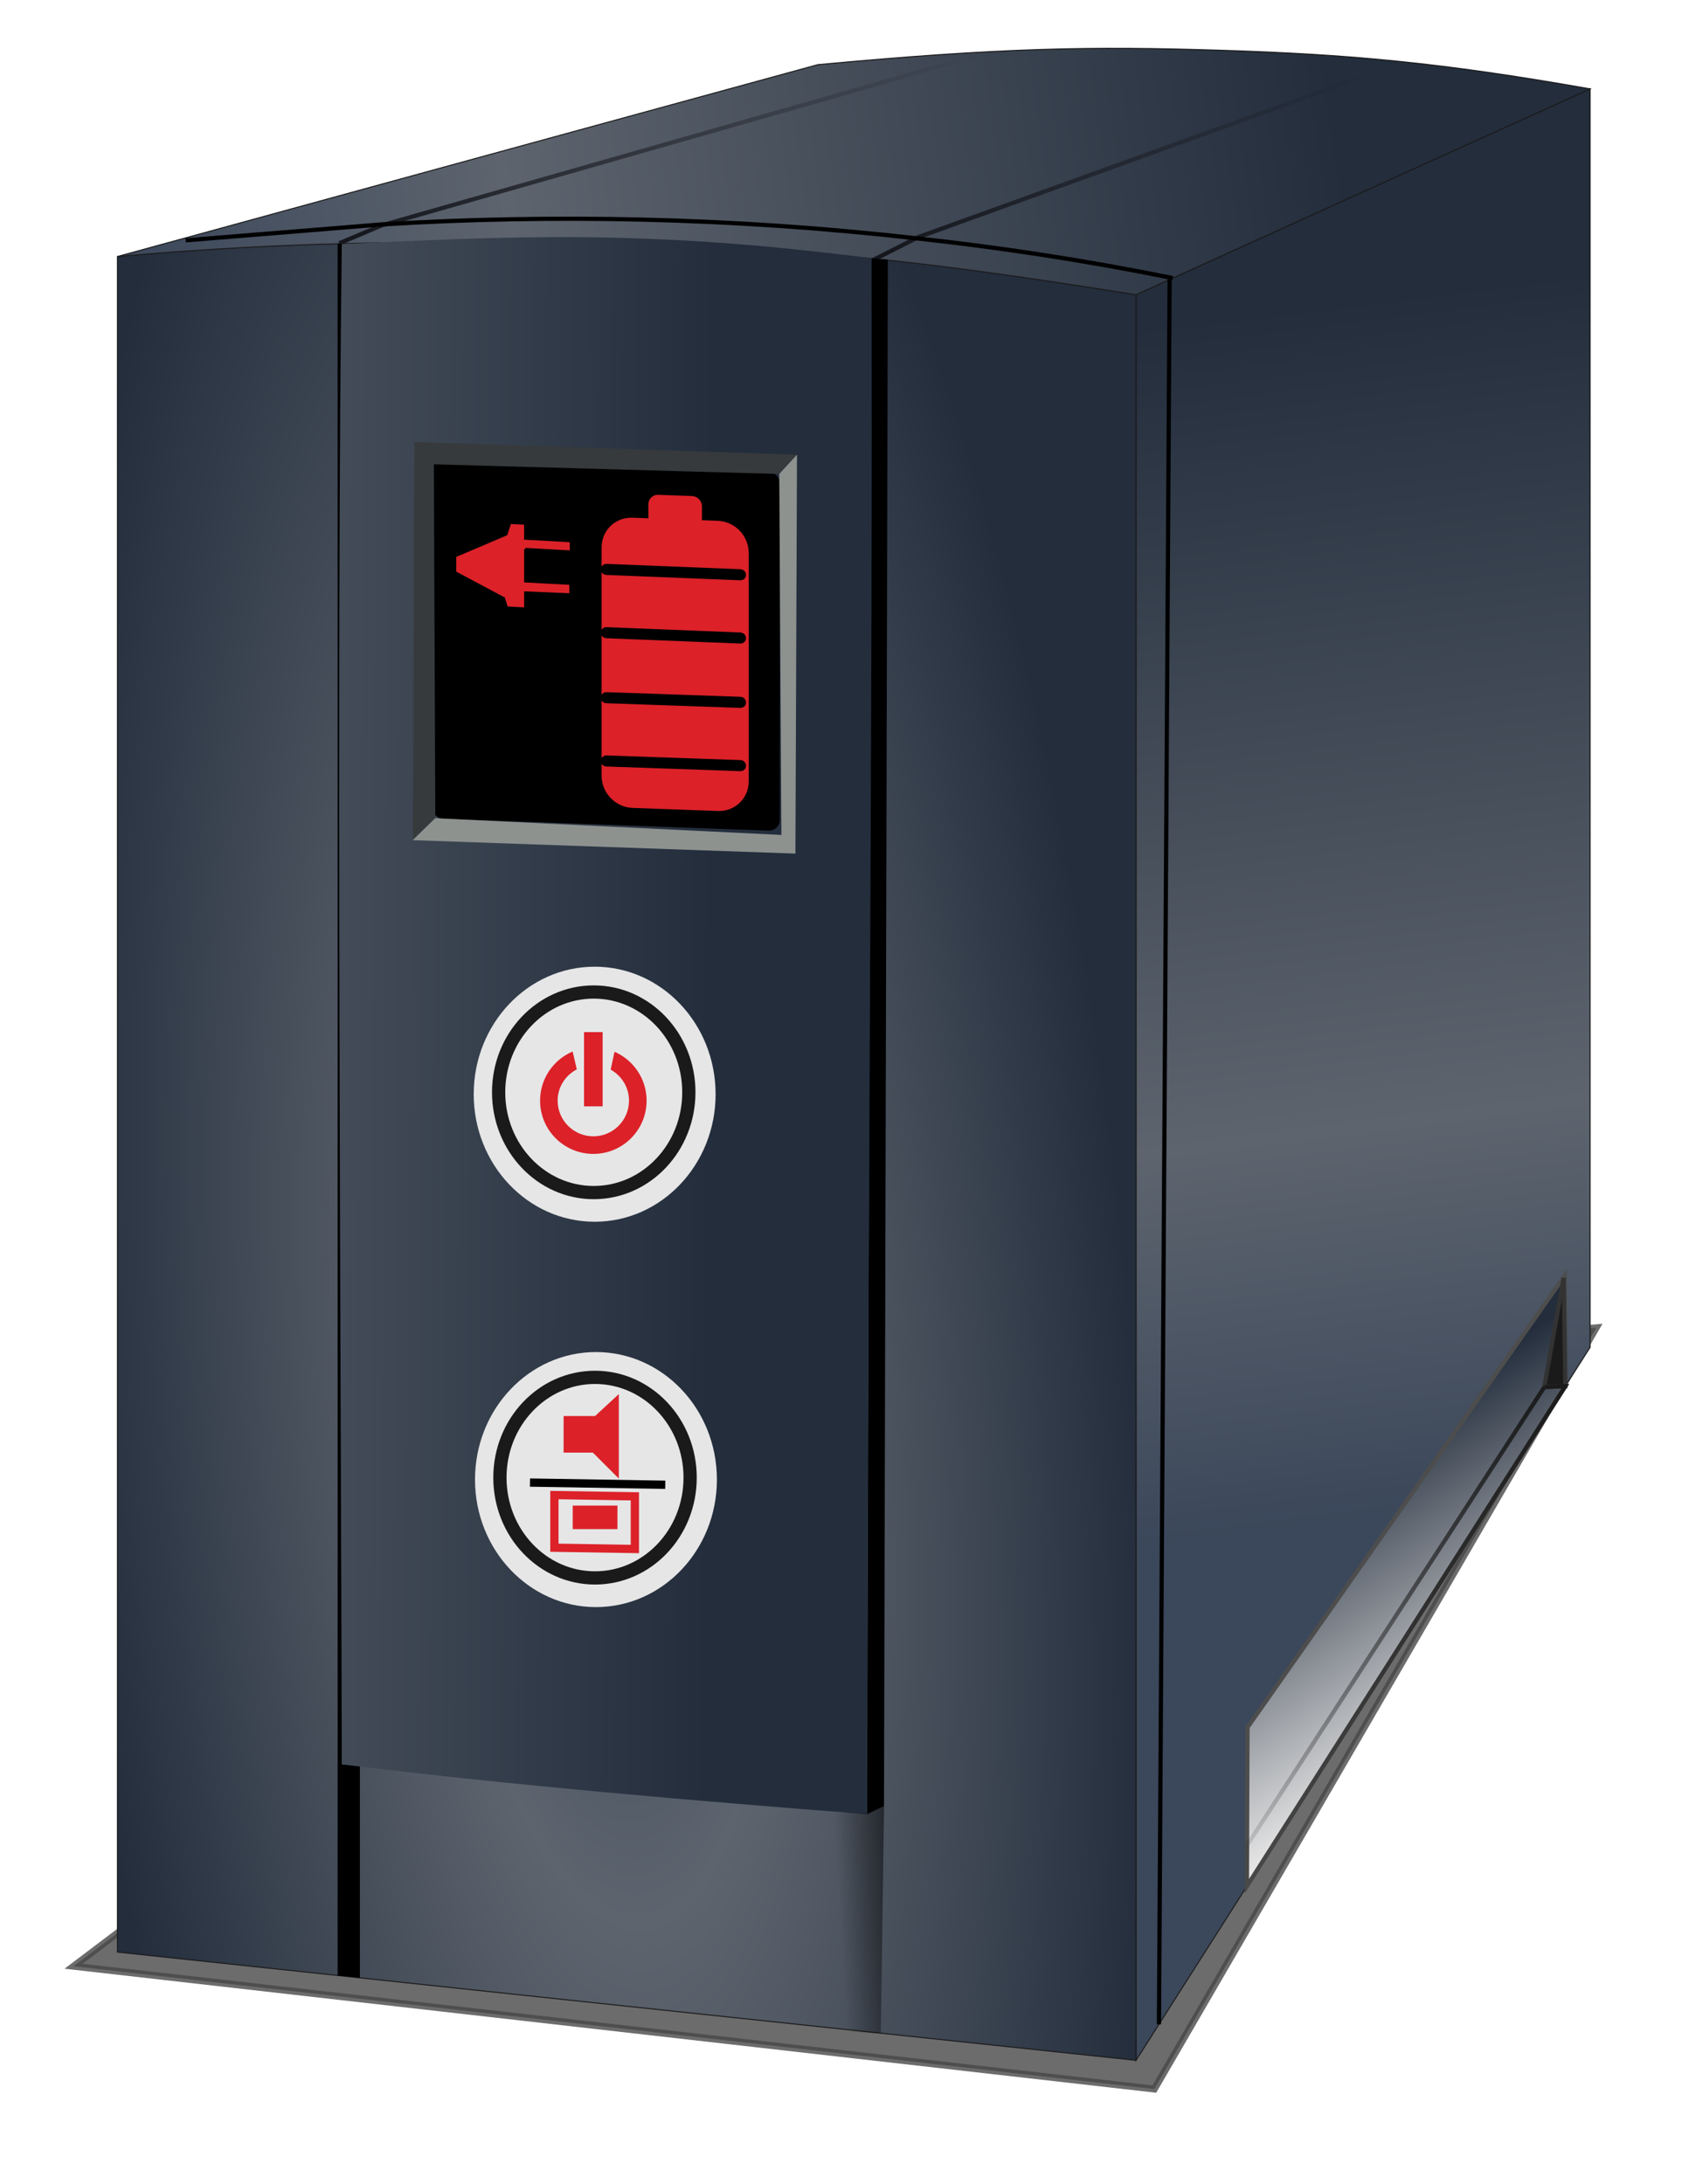 <?xml version="1.0" encoding="UTF-8" standalone="no"?>
<!-- Created with Inkscape (http://www.inkscape.org/) -->
<svg xmlns:dc="http://purl.org/dc/elements/1.1/" xmlns:cc="http://creativecommons.org/ns#" xmlns:rdf="http://www.w3.org/1999/02/22-rdf-syntax-ns#" xmlns:svg="http://www.w3.org/2000/svg" xmlns="http://www.w3.org/2000/svg" xmlns:xlink="http://www.w3.org/1999/xlink" xmlns:sodipodi="http://sodipodi.sourceforge.net/DTD/sodipodi-0.dtd" xmlns:inkscape="http://www.inkscape.org/namespaces/inkscape" width="127.931" height="166.094" id="svg159223" version="1.1" inkscape:version="0.48.2 r9819" sodipodi:docname="UPS.svg">
  <defs id="defs159225">
    <linearGradient inkscape:collect="always" xlink:href="#linearGradient5756" id="linearGradient6002" gradientUnits="userSpaceOnUse" gradientTransform="matrix(0.288,0,0,0.288,379.999,1124.514)" x1="701.658" y1="1093.507" x2="665.51" y2="807.696"/>
    <linearGradient id="linearGradient5756">
      <stop style="stop-color:#3b475a;stop-opacity:1;" offset="0" id="stop5758"/>
      <stop id="stop5764" offset="0.321" style="stop-color:#5d646e;stop-opacity:1;"/>
      <stop style="stop-color:#232d3c;stop-opacity:1;" offset="1" id="stop5760"/>
    </linearGradient>
    <radialGradient inkscape:collect="always" xlink:href="#linearGradient5774" id="radialGradient6004" gradientUnits="userSpaceOnUse" gradientTransform="matrix(0.301,-0.023,0.071,0.915,299.604,490.877)" cx="490.328" cy="1041.409" fx="490.328" fy="1041.409" r="121.34"/>
    <linearGradient id="linearGradient5774">
      <stop id="stop5776" offset="0" style="stop-color:#3b475a;stop-opacity:1;"/>
      <stop style="stop-color:#5d646e;stop-opacity:1;" offset="0.321" id="stop5778"/>
      <stop id="stop5780" offset="1" style="stop-color:#232d3c;stop-opacity:1;"/>
    </linearGradient>
    <linearGradient inkscape:collect="always" xlink:href="#linearGradient5774" id="linearGradient6006" gradientUnits="userSpaceOnUse" gradientTransform="matrix(0.288,0,0,0.288,379.999,1124.514)" x1="374.767" y1="796.794" x2="663.65" y2="754.952"/>
    <linearGradient id="linearGradient159139">
      <stop id="stop159141" offset="0" style="stop-color:#3b475a;stop-opacity:1;"/>
      <stop style="stop-color:#5d646e;stop-opacity:1;" offset="0.321" id="stop159143"/>
      <stop id="stop159145" offset="1" style="stop-color:#232d3c;stop-opacity:1;"/>
    </linearGradient>
    <linearGradient inkscape:collect="always" xlink:href="#linearGradient5784" id="linearGradient6008" gradientUnits="userSpaceOnUse" gradientTransform="matrix(0.288,0,0,0.288,379.999,1124.514)" x1="427.084" y1="771.341" x2="579.428" y2="771.341"/>
    <linearGradient inkscape:collect="always" id="linearGradient5784">
      <stop style="stop-color:#15161c;stop-opacity:1;" offset="0" id="stop5786"/>
      <stop style="stop-color:#15161c;stop-opacity:0;" offset="1" id="stop5788"/>
    </linearGradient>
    <inkscape:path-effect effect="spiro" id="path-effect4000" is_visible="true"/>
    <linearGradient inkscape:collect="always" xlink:href="#linearGradient5784" id="linearGradient6010" gradientUnits="userSpaceOnUse" gradientTransform="matrix(0.288,0,0,0.288,379.999,1124.514)" x1="554.005" y1="774.264" x2="675.353" y2="763.657"/>
    <inkscape:path-effect is_visible="true" id="path-effect4004" effect="spiro"/>
    <inkscape:path-effect effect="spiro" id="path-effect4008" is_visible="true"/>
    <linearGradient inkscape:collect="always" xlink:href="#linearGradient5774" id="linearGradient6012" gradientUnits="userSpaceOnUse" gradientTransform="matrix(0.288,0,0,0.288,379.999,1124.514)" x1="278.571" y1="978.427" x2="516.113" y2="979.842"/>
    <linearGradient id="linearGradient159162">
      <stop id="stop159164" offset="0" style="stop-color:#3b475a;stop-opacity:1;"/>
      <stop style="stop-color:#5d646e;stop-opacity:1;" offset="0.321" id="stop159166"/>
      <stop id="stop159168" offset="1" style="stop-color:#232d3c;stop-opacity:1;"/>
    </linearGradient>
    <linearGradient inkscape:collect="always" xlink:href="#linearGradient4028" id="linearGradient6014" gradientUnits="userSpaceOnUse" gradientTransform="matrix(0.575,0,0,0.288,220.265,1124.514)" x1="563.433" y1="1191.839" x2="551.657" y2="1192.193"/>
    <linearGradient inkscape:collect="always" id="linearGradient4028">
      <stop style="stop-color:#000000;stop-opacity:1;" offset="0" id="stop4030"/>
      <stop style="stop-color:#000000;stop-opacity:0;" offset="1" id="stop4032"/>
    </linearGradient>
    <inkscape:path-effect effect="spiro" id="path-effect4038" is_visible="true"/>
    <inkscape:path-effect effect="spiro" id="path-effect4042" is_visible="true"/>
    <linearGradient inkscape:collect="always" xlink:href="#linearGradient4929" id="linearGradient6016" gradientUnits="userSpaceOnUse" gradientTransform="matrix(0.288,0,0,0.288,379.999,1124.514)" x1="699.663" y1="1145.958" x2="660.477" y2="1085.147"/>
    <linearGradient id="linearGradient4929">
      <stop id="stop4931" offset="0" style="stop-color:#e6e6e6;stop-opacity:1;"/>
      <stop id="stop4933" offset="1" style="stop-color:#232d3c;stop-opacity:1;"/>
    </linearGradient>
    <inkscape:path-effect effect="spiro" id="path-effect4046" is_visible="true"/>
    <inkscape:path-effect effect="spiro" id="path-effect4050" is_visible="true"/>
    <linearGradient inkscape:collect="always" xlink:href="#linearGradient5954" id="linearGradient6018" gradientUnits="userSpaceOnUse" gradientTransform="matrix(0.288,0,0,0.288,379.999,1124.514)" x1="730.607" y1="1069.147" x2="641.905" y2="1198.647"/>
    <linearGradient inkscape:collect="always" id="linearGradient5954">
      <stop style="stop-color:#1a1a1a;stop-opacity:1;" offset="0" id="stop5956"/>
      <stop style="stop-color:#1a1a1a;stop-opacity:0;" offset="1" id="stop5958"/>
    </linearGradient>
    <inkscape:path-effect effect="spiro" id="path-effect4054" is_visible="true"/>
    <inkscape:path-effect effect="spiro" id="path-effect4828" is_visible="true"/>
    <inkscape:path-effect is_visible="true" id="path-effect4832" effect="spiro"/>
    <inkscape:path-effect effect="spiro" id="path-effect4893" is_visible="true"/>
    <inkscape:path-effect effect="spiro" id="path-effect5903-8" is_visible="true"/>
    <inkscape:path-effect effect="spiro" id="path-effect5907-5" is_visible="true"/>
    <filter inkscape:collect="always" id="filter3833" color-interpolation-filters="sRGB">
      <feGaussianBlur inkscape:collect="always" stdDeviation="7.102" id="feGaussianBlur3835"/>
    </filter>
    <linearGradient inkscape:collect="always" xlink:href="#linearGradient5756" id="linearGradient3869" gradientUnits="userSpaceOnUse" gradientTransform="matrix(0.288,0,0,0.288,379.999,1124.514)" x1="701.658" y1="1093.507" x2="665.51" y2="807.696"/>
    <radialGradient inkscape:collect="always" xlink:href="#linearGradient5774" id="radialGradient3871" gradientUnits="userSpaceOnUse" gradientTransform="matrix(0.301,-0.023,0.071,0.915,299.604,490.877)" cx="490.328" cy="1041.409" fx="490.328" fy="1041.409" r="121.34"/>
    <linearGradient inkscape:collect="always" xlink:href="#linearGradient5774" id="linearGradient3873" gradientUnits="userSpaceOnUse" gradientTransform="matrix(0.288,0,0,0.288,379.999,1124.514)" x1="374.767" y1="796.794" x2="663.65" y2="754.952"/>
    <linearGradient inkscape:collect="always" xlink:href="#linearGradient5784" id="linearGradient3875" gradientUnits="userSpaceOnUse" gradientTransform="matrix(0.288,0,0,0.288,379.999,1124.514)" x1="427.084" y1="771.341" x2="579.428" y2="771.341"/>
    <linearGradient inkscape:collect="always" xlink:href="#linearGradient5784" id="linearGradient3877" gradientUnits="userSpaceOnUse" gradientTransform="matrix(0.288,0,0,0.288,379.999,1124.514)" x1="554.005" y1="774.264" x2="675.353" y2="763.657"/>
    <linearGradient inkscape:collect="always" xlink:href="#linearGradient5774" id="linearGradient3879" gradientUnits="userSpaceOnUse" gradientTransform="matrix(0.288,0,0,0.288,379.999,1124.514)" x1="278.571" y1="978.427" x2="516.113" y2="979.842"/>
    <linearGradient inkscape:collect="always" xlink:href="#linearGradient4028" id="linearGradient3881" gradientUnits="userSpaceOnUse" gradientTransform="matrix(0.575,0,0,0.288,220.265,1124.514)" x1="563.433" y1="1191.839" x2="551.657" y2="1192.193"/>
    <linearGradient inkscape:collect="always" xlink:href="#linearGradient4929" id="linearGradient3883" gradientUnits="userSpaceOnUse" gradientTransform="matrix(0.288,0,0,0.288,379.999,1124.514)" x1="699.663" y1="1145.958" x2="660.477" y2="1085.147"/>
    <linearGradient inkscape:collect="always" xlink:href="#linearGradient5954" id="linearGradient3885" gradientUnits="userSpaceOnUse" gradientTransform="matrix(0.288,0,0,0.288,379.999,1124.514)" x1="730.607" y1="1069.147" x2="641.905" y2="1198.647"/>
    <linearGradient inkscape:collect="always" xlink:href="#linearGradient5756" id="linearGradient3919" gradientUnits="userSpaceOnUse" gradientTransform="matrix(0.288,0,0,0.288,379.999,1124.514)" x1="701.658" y1="1093.507" x2="665.51" y2="807.696"/>
    <radialGradient inkscape:collect="always" xlink:href="#linearGradient5774" id="radialGradient3921" gradientUnits="userSpaceOnUse" gradientTransform="matrix(0.301,-0.023,0.071,0.915,299.604,490.877)" cx="490.328" cy="1041.409" fx="490.328" fy="1041.409" r="121.34"/>
    <linearGradient inkscape:collect="always" xlink:href="#linearGradient5774" id="linearGradient3923" gradientUnits="userSpaceOnUse" gradientTransform="matrix(0.288,0,0,0.288,379.999,1124.514)" x1="374.767" y1="796.794" x2="663.65" y2="754.952"/>
    <linearGradient inkscape:collect="always" xlink:href="#linearGradient5784" id="linearGradient3925" gradientUnits="userSpaceOnUse" gradientTransform="matrix(0.288,0,0,0.288,379.999,1124.514)" x1="427.084" y1="771.341" x2="579.428" y2="771.341"/>
    <linearGradient inkscape:collect="always" xlink:href="#linearGradient5784" id="linearGradient3927" gradientUnits="userSpaceOnUse" gradientTransform="matrix(0.288,0,0,0.288,379.999,1124.514)" x1="554.005" y1="774.264" x2="675.353" y2="763.657"/>
    <linearGradient inkscape:collect="always" xlink:href="#linearGradient5774" id="linearGradient3929" gradientUnits="userSpaceOnUse" gradientTransform="matrix(0.288,0,0,0.288,379.999,1124.514)" x1="278.571" y1="978.427" x2="516.113" y2="979.842"/>
    <linearGradient inkscape:collect="always" xlink:href="#linearGradient4028" id="linearGradient3931" gradientUnits="userSpaceOnUse" gradientTransform="matrix(0.575,0,0,0.288,220.265,1124.514)" x1="563.433" y1="1191.839" x2="551.657" y2="1192.193"/>
    <linearGradient inkscape:collect="always" xlink:href="#linearGradient4929" id="linearGradient3933" gradientUnits="userSpaceOnUse" gradientTransform="matrix(0.288,0,0,0.288,379.999,1124.514)" x1="699.663" y1="1145.958" x2="660.477" y2="1085.147"/>
    <linearGradient inkscape:collect="always" xlink:href="#linearGradient5954" id="linearGradient3935" gradientUnits="userSpaceOnUse" gradientTransform="matrix(0.288,0,0,0.288,379.999,1124.514)" x1="730.607" y1="1069.147" x2="641.905" y2="1198.647"/>
  </defs>
  <sodipodi:namedview id="base" pagecolor="#ffffff" bordercolor="#666666" borderopacity="1.0" inkscape:pageopacity="0.0" inkscape:pageshadow="2" inkscape:zoom="1.4" inkscape:cx="-22.548188" inkscape:cy="64.587044" inkscape:document-units="px" inkscape:current-layer="g3837" showgrid="false" fit-margin-top="0" fit-margin-left="0" fit-margin-right="0" fit-margin-bottom="0" inkscape:window-width="1280" inkscape:window-height="968" inkscape:window-x="-4" inkscape:window-y="-4" inkscape:window-maximized="1"/>
  <g inkscape:label="Layer 1" inkscape:groupmode="layer" id="layer1" transform="translate(-327.096,-481.56)">
    <g style="display:inline" id="g5970" transform="matrix(0.849,0,0,0.849,-72.163,-623.236)">
      <g id="g3837" transform="matrix(1.27,0,0,1.27,-138.992,-389.607)">
        <g id="g3087" transform="matrix(0.998,0,0,0.998,0.734,2.221)">
          <g transform="matrix(1.031,0,0,1.031,-14.81,-46.001)" id="g3887">
            <path id="rect5962" style="opacity:0.798;fill:#1a1a1a;fill-opacity:1;fill-rule:nonzero;stroke:#1a1a1a;stroke-width:1.6;stroke-miterlimit:4;stroke-opacity:1;filter:url(#filter3833)" d="M 557.2,1067.918 734.527,1052.232 632.538,1227.946 383.054,1199.601 z" inkscape:connector-curvature="0" sodipodi:nodetypes="ccccc" transform="matrix(0.297,0,0,0.297,371.167,1114.942)"/>
            <path id="rect3986" style="fill:url(#linearGradient3919);fill-opacity:1;fill-rule:nonzero;stroke:#1a1a1a;stroke-width:0.07;stroke-miterlimit:4;stroke-opacity:1" d="m 557.774,1356.636 31.132,-14.113 0,86.271 -31.132,48.881 z" inkscape:connector-curvature="0" sodipodi:nodetypes="ccccc"/>
            <path id="rect3990" style="fill:url(#radialGradient3921);fill-opacity:1;fill-rule:nonzero;stroke:#1a1a1a;stroke-width:0.07;stroke-miterlimit:4;stroke-opacity:1" d="m 487.944,1354.017 c 12.42,-1.237 24.222,-1.673 35.861,-1.237 11.638,0.436 16.585,1.091 33.969,3.855 l 0,121.038 -69.83,-7.419 z" inkscape:connector-curvature="0" sodipodi:nodetypes="cccccc"/>
            <path id="rect3994" style="fill:url(#linearGradient3923);fill-opacity:1;fill-rule:nonzero;stroke:#1a1a1a;stroke-width:0.07;stroke-miterlimit:4;stroke-opacity:1" d="m 535.962,1340.862 c 12.647,-1.17 18.739,-1.265 27.563,-0.988 8.824,0.277 15.175,0.845 25.381,2.649 l -31.132,14.113 c -19.613,-3.137 -23.204,-2.91 -34.842,-3.346 -11.638,-0.436 -22.695,-0.364 -34.988,0.727 z" inkscape:connector-curvature="0" sodipodi:nodetypes="ccccccc"/>
            <path style="fill:none;stroke:url(#linearGradient3925);stroke-width:0.288px;stroke-linecap:butt;stroke-linejoin:miter;stroke-opacity:1" d="m 546.749,1340.266 -40.691,11.615 -2.901,1.226" id="path3998" inkscape:path-effect="#path-effect4000" inkscape:original-d="m 546.74899,1340.2659 -40.69051,11.6147 -2.9015,1.2258" inkscape:connector-curvature="0" sodipodi:nodetypes="ccc"/>
            <path sodipodi:nodetypes="ccc" inkscape:connector-curvature="0" inkscape:original-d="m 575.80429,1340.7847 c -10.93255,4.1067 -21.94334,7.9948 -32.94962,11.8975 l -3.1401,1.5895" inkscape:path-effect="#path-effect4004" id="path4002" d="m 575.804,1340.785 -32.95,11.898 -3.14,1.589" style="fill:none;stroke:url(#linearGradient3927);stroke-width:0.288px;stroke-linecap:butt;stroke-linejoin:miter;stroke-opacity:1"/>
            <path style="fill:none;stroke:#000000;stroke-width:0.288px;stroke-linecap:butt;stroke-linejoin:miter;stroke-opacity:1" d="m 503.183,1353.145 0,118.73" id="path4006" inkscape:path-effect="#path-effect4008" inkscape:original-d="m 503.1827,1353.1446 0,118.7295" inkscape:connector-curvature="0"/>
            <path id="rect4010" style="fill:#000000;fill-opacity:1;fill-rule:nonzero;stroke:none" d="m 539.643,1354.145 c 0.373,0.023 0.746,0.051 1.118,0.082 l -0.264,106.027 -1.164,0.546 z" inkscape:connector-curvature="0" sodipodi:nodetypes="ccccc"/>
            <path id="rect4014" style="fill:#000000;fill-opacity:1;fill-rule:nonzero;stroke:none" d="m 503.225,1457.373 1.341,0.09 0,14.558 -1.259,-0.134 z" inkscape:connector-curvature="0" sodipodi:nodetypes="ccccc"/>
            <path sodipodi:nodetypes="cccccc" inkscape:connector-curvature="0" d="m 503.326,1353.166 c 7.099,-0.338 13.589,-0.643 20.479,-0.385 6.256,0.235 10.47,0.691 15.83,1.346 0.114,30.005 -0.302,75.692 -0.302,106.672 -12.002,-0.934 -24.005,-1.944 -36.007,-3.414 -0.043,-24.039 -0.385,-75.874 2.4e-4,-104.219 z" style="fill:url(#linearGradient3929);fill-opacity:1;fill-rule:nonzero;stroke:none" id="path4022"/>
            <path id="rect4024" style="fill:url(#linearGradient3931);fill-opacity:1;fill-rule:nonzero;stroke:none" d="m 536.57,1460.752 1.448,-0.08 1.381,0.093 1.101,-0.513 -0.222,15.575 -3.759,-0.2 z" inkscape:connector-curvature="0" sodipodi:nodetypes="ccccccc"/>
            <path style="fill:none;stroke:#000000;stroke-width:0.288px;stroke-linecap:butt;stroke-linejoin:miter;stroke-opacity:1" d="m 492.623,1352.906 13.447,-1.092 c 5.915,-0.359 11.846,-0.469 17.77,-0.331 6.346,0.148 12.685,0.581 18.992,1.298 2.793,0.305 5.579,0.67 8.356,1.095 3.047,0.467 6.084,1.006 9.106,1.617" id="path4036" inkscape:path-effect="#path-effect4038" inkscape:original-d="m 492.62336,1352.9055 13.44709,-1.092 c 6.12708,0.1612 11.64315,-0.4922 17.77023,-0.331 6.12707,0.1613 12.86516,1.1372 18.99224,1.2984 3.42577,0.509 5.57382,0.6569 8.35596,1.0954 2.78214,0.4385 6.19839,1.1676 9.10551,1.6171" inkscape:connector-curvature="0" sodipodi:nodetypes="ccccsc"/>
            <path style="fill:none;stroke:#000000;stroke-width:0.288px;stroke-linecap:butt;stroke-linejoin:miter;stroke-opacity:1" d="m 560.078,1355.592 -0.731,119.613" id="path4040" inkscape:path-effect="#path-effect4042" inkscape:original-d="m 560.07778,1355.5916 -0.73138,119.6133" inkscape:connector-curvature="0"/>
            <path style="fill:url(#linearGradient3933);fill-opacity:1;stroke:#4d4d4d;stroke-width:0.288px;stroke-linecap:butt;stroke-linejoin:miter;stroke-opacity:1" d="m 587.202,1431.469 -0.036,-7.584 -21.747,30.964 -0.045,10.89 21.827,-34.27" id="path4044" inkscape:path-effect="#path-effect4046" inkscape:original-d="m 587.2021,1431.4689 -0.0356,-7.5836 -21.74651,30.9636 -0.0449,10.8905 z" inkscape:connector-curvature="0"/>
            <path style="fill:#1a1a1a;stroke:#333333;stroke-width:0.288px;stroke-linecap:butt;stroke-linejoin:miter;stroke-opacity:1" d="m 587.094,1424.029 -1.332,7.471 1.449,-0.045 -0.117,-7.426" id="path4048" inkscape:path-effect="#path-effect4050" inkscape:original-d="m 587.09444,1424.0293 -1.33216,7.4709 1.44876,-0.045 z" inkscape:connector-curvature="0" sodipodi:nodetypes="cccc"/>
            <path style="fill:none;stroke:url(#linearGradient3935);stroke-width:0.288px;stroke-linecap:butt;stroke-linejoin:miter;stroke-opacity:1" d="m 585.762,1431.527 -20.373,31.401 -0.011,2.805 21.832,-34.279 -1.449,0.072" id="path4052" inkscape:path-effect="#path-effect4054" inkscape:original-d="m 585.76228,1431.5272 -20.37289,31.4011 -0.0107,2.8053 21.83233,-34.2788 z" inkscape:connector-curvature="0" sodipodi:nodetypes="ccccc"/>
            <rect style="fill:#000000;fill-opacity:1;fill-rule:nonzero;stroke:none" id="rect4056" width="23.887" height="24.623" x="510.002" y="1349.557" ry="0.774" transform="matrix(0.999,0.036,0,1,0,0)"/>
            <path style="fill:#363a3c;fill-opacity:1;stroke:none" d="m 509.737,1392.497 -1.528,1.528 0.102,-27.292 26.223,0.866 -1.222,1.324 -23.677,-0.662 0.102,24.237" id="path4826" inkscape:path-effect="#path-effect4828" inkscape:original-d="m 509.73652,1392.4966 -1.52753,1.5276 0.10183,-27.2918 26.22254,0.8656 -1.22202,1.3238 -23.67666,-0.6619 z" inkscape:connector-curvature="0" sodipodi:nodetypes="ccccccc"/>
            <path sodipodi:nodetypes="ccccccc" inkscape:connector-curvature="0" inkscape:original-d="m 533.31714,1368.92 1.21525,-1.3224 -0.10715,27.3492 -26.24054,-0.9196 1.54606,-1.5069 23.73323,1.1474 z" inkscape:path-effect="#path-effect4832" id="path4830" d="m 533.317,1368.92 1.215,-1.322 -0.107,27.349 -26.241,-0.92 1.546,-1.507 23.733,1.147 -0.147,-24.748" style="fill:#8d928f;fill-opacity:1;stroke:none"/>
            <path sodipodi:type="arc" style="fill:#e6e6e6;fill-opacity:1;fill-rule:nonzero;stroke:none" id="path4838" sodipodi:cx="466.5" sodipodi:cy="968.98718" sodipodi:rx="11.5" sodipodi:ry="12.125" d="m 478,968.987 c 0,6.696 -5.149,12.125 -11.5,12.125 -6.351,0 -11.5,-5.429 -11.5,-12.125 0,-6.696 5.149,-12.125 11.5,-12.125 6.351,0 11.5,5.429 11.5,12.125 z" transform="matrix(0.721,0,0,0.721,184.403,739.221)"/>
            <path transform="matrix(0.567,0,0,0.567,256.18,888.312)" d="m 478,968.987 c 0,6.696 -5.149,12.125 -11.5,12.125 -6.351,0 -11.5,-5.429 -11.5,-12.125 0,-6.696 5.149,-12.125 11.5,-12.125 6.351,0 11.5,5.429 11.5,12.125 z" sodipodi:ry="12.125" sodipodi:rx="11.5" sodipodi:cy="968.98718" sodipodi:cx="466.5" id="path4840" style="fill:#e6e6e6;fill-opacity:1;fill-rule:nonzero;stroke:#1a1a1a;stroke-width:1.6;stroke-miterlimit:4;stroke-dasharray:none" sodipodi:type="arc"/>
            <path transform="matrix(0.721,0,0,0.721,184.314,712.803)" d="m 478,968.987 c 0,6.696 -5.149,12.125 -11.5,12.125 -6.351,0 -11.5,-5.429 -11.5,-12.125 0,-6.696 5.149,-12.125 11.5,-12.125 6.351,0 11.5,5.429 11.5,12.125 z" sodipodi:ry="12.125" sodipodi:rx="11.5" sodipodi:cy="968.98718" sodipodi:cx="466.5" id="path4842" style="fill:#e6e6e6;fill-opacity:1;fill-rule:nonzero;stroke:none" sodipodi:type="arc"/>
            <path sodipodi:type="arc" style="fill:#e6e6e6;fill-opacity:1;fill-rule:nonzero;stroke:#1a1a1a;stroke-width:1.6;stroke-miterlimit:4;stroke-dasharray:none" id="path4844" sodipodi:cx="466.5" sodipodi:cy="968.98718" sodipodi:rx="11.5" sodipodi:ry="12.125" d="m 478,968.987 c 0,6.696 -5.149,12.125 -11.5,12.125 -6.351,0 -11.5,-5.429 -11.5,-12.125 0,-6.696 5.149,-12.125 11.5,-12.125 6.351,0 11.5,5.429 11.5,12.125 z" transform="matrix(0.567,0,0,0.567,256.092,861.895)"/>
            <path style="fill:#dc2128;fill-opacity:1;fill-rule:nonzero;stroke:#000000;stroke-width:0.288" d="m 525.024,1370.208 c -0.459,-0.016 -0.825,0.343 -0.825,0.802 l 0,0.802 -0.943,-0.035 c -1.253,-0.045 -2.263,0.927 -2.263,2.181 l 0,15.655 c 0,1.254 1.01,2.3 2.263,2.346 l 5.847,0.212 c 1.253,0.046 2.263,-0.927 2.263,-2.181 l 0,-15.655 c 0,-1.254 -1.01,-2.3 -2.263,-2.346 l -0.943,-0.035 0,-0.802 c 0,-0.459 -0.367,-0.845 -0.825,-0.861 l -2.311,-0.083 z m -3.548,5.022 9.171,0.365 c 0.139,0.01 0.248,0.117 0.248,0.248 0,0.131 -0.108,0.229 -0.248,0.224 l -9.171,-0.365 c -0.139,-0.01 -0.248,-0.105 -0.248,-0.236 0,-0.131 0.108,-0.241 0.248,-0.236 z m 0,4.338 9.171,0.365 c 0.139,0.01 0.248,0.117 0.248,0.247 0,0.131 -0.108,0.23 -0.248,0.224 l -9.171,-0.365 c -0.139,-0.01 -0.248,-0.105 -0.248,-0.236 0,-0.131 0.108,-0.241 0.248,-0.236 z m 0,4.456 9.171,0.318 c 0.139,0 0.248,0.117 0.248,0.248 0,0.131 -0.108,0.229 -0.248,0.224 l -9.171,-0.318 c -0.139,0 -0.248,-0.105 -0.248,-0.236 0,-0.131 0.108,-0.241 0.248,-0.236 z m 0,4.338 9.171,0.318 c 0.139,0 0.248,0.117 0.248,0.247 0,0.131 -0.108,0.229 -0.248,0.224 l -9.171,-0.318 c -0.139,0 -0.248,-0.105 -0.248,-0.236 0,-0.131 0.108,-0.241 0.248,-0.236 z" id="rect4864" inkscape:connector-curvature="0"/>
            <path style="fill:#dc2128;fill-opacity:1;stroke:#000000;stroke-width:0.173px;stroke-linecap:butt;stroke-linejoin:miter;stroke-opacity:1" d="m 515.91,1374.076 0,2.199 3.092,0.164 0.02,0.751 -3.112,-0.131 0,1.099 -1.278,-0.068 -0.203,-0.64 -3.343,-1.78 0,-1.119 3.512,-1.496 0.261,-0.795 1.051,0.056 0,1.028 3.131,0.173 -0.003,0.736 -3.128,-0.177" id="path4891" inkscape:path-effect="#path-effect4893" inkscape:original-d="m 515.9096,1374.0762 0,2.1992 3.09191,0.1644 0.0202,0.7515 -3.11208,-0.131 0,1.0989 -1.27815,-0.068 -0.20302,-0.6398 -3.34323,-1.7799 0,-1.1192 3.51224,-1.4965 0.26114,-0.7951 1.05102,0.056 0,1.028 3.13083,0.1728 -0.003,0.7362 z" inkscape:connector-curvature="0" sodipodi:nodetypes="ccccccccccccccccc"/>
            <path style="fill:#dc2128;fill-opacity:1;fill-rule:nonzero;stroke:none" d="m 519.932,1407.187 0,5.087 1.276,0 0,-5.087 -1.276,0 z m -0.78,1.329 c -1.31,0.554 -2.233,1.855 -2.233,3.367 0,2.017 1.635,3.651 3.651,3.651 2.016,0 3.651,-1.634 3.651,-3.651 0,-1.498 -0.907,-2.787 -2.198,-3.35 l -0.266,1.223 c 0.749,0.418 1.258,1.208 1.258,2.127 0,1.351 -1.095,2.446 -2.446,2.446 -1.351,0 -2.446,-1.095 -2.446,-2.446 0,-0.939 0.536,-1.734 1.312,-2.144 l -0.284,-1.223 z" id="path5884" inkscape:connector-curvature="0"/>
            <path style="fill:#dc2128;fill-opacity:1;stroke:none" d="m 520.688,1433.504 -2.156,0 0,2.506 2.005,0 1.78,1.78 0,-5.79 -1.629,1.504" id="path5901-8" inkscape:path-effect="#path-effect5903-8" inkscape:original-d="m 520.68788,1433.5042 -2.15554,0 0,2.5063 2.00515,0 1.77957,1.7796 0,-5.7899 z" inkscape:connector-curvature="0"/>
            <path style="fill:none;stroke:#000000;stroke-width:0.567px;stroke-linecap:butt;stroke-linejoin:miter;stroke-opacity:1" d="m 516.226,1438.066 9.274,0.15" id="path5905-1" inkscape:path-effect="#path-effect5907-5" inkscape:original-d="m 516.22644,1438.0658 9.27378,0.1496" inkscape:connector-curvature="0" sodipodi:nodetypes="cc"/>
            <rect style="fill:none;stroke:#dc2128;stroke-width:0.567;stroke-opacity:1" id="rect5909-2" width="5.515" height="3.609" x="517.901" y="1430.636" transform="matrix(1,0.016,0,1,0,0)"/>
            <rect y="1439.644" x="519.158" height="1.613" width="3.065" id="rect5911-1" style="fill:#dc2128;fill-opacity:1;stroke:none"/>
          </g>
          <rect transform="matrix(0.927,0,0,0.927,486.323,1361.476)" y="-32.714" x="-7.143" height="3.571" width="127.857" id="rect3085" style="opacity:0;fill:#a7aab1;fill-opacity:1;fill-rule:nonzero;stroke:none"/>
        </g>
      </g>
    </g>
  </g>
</svg>
